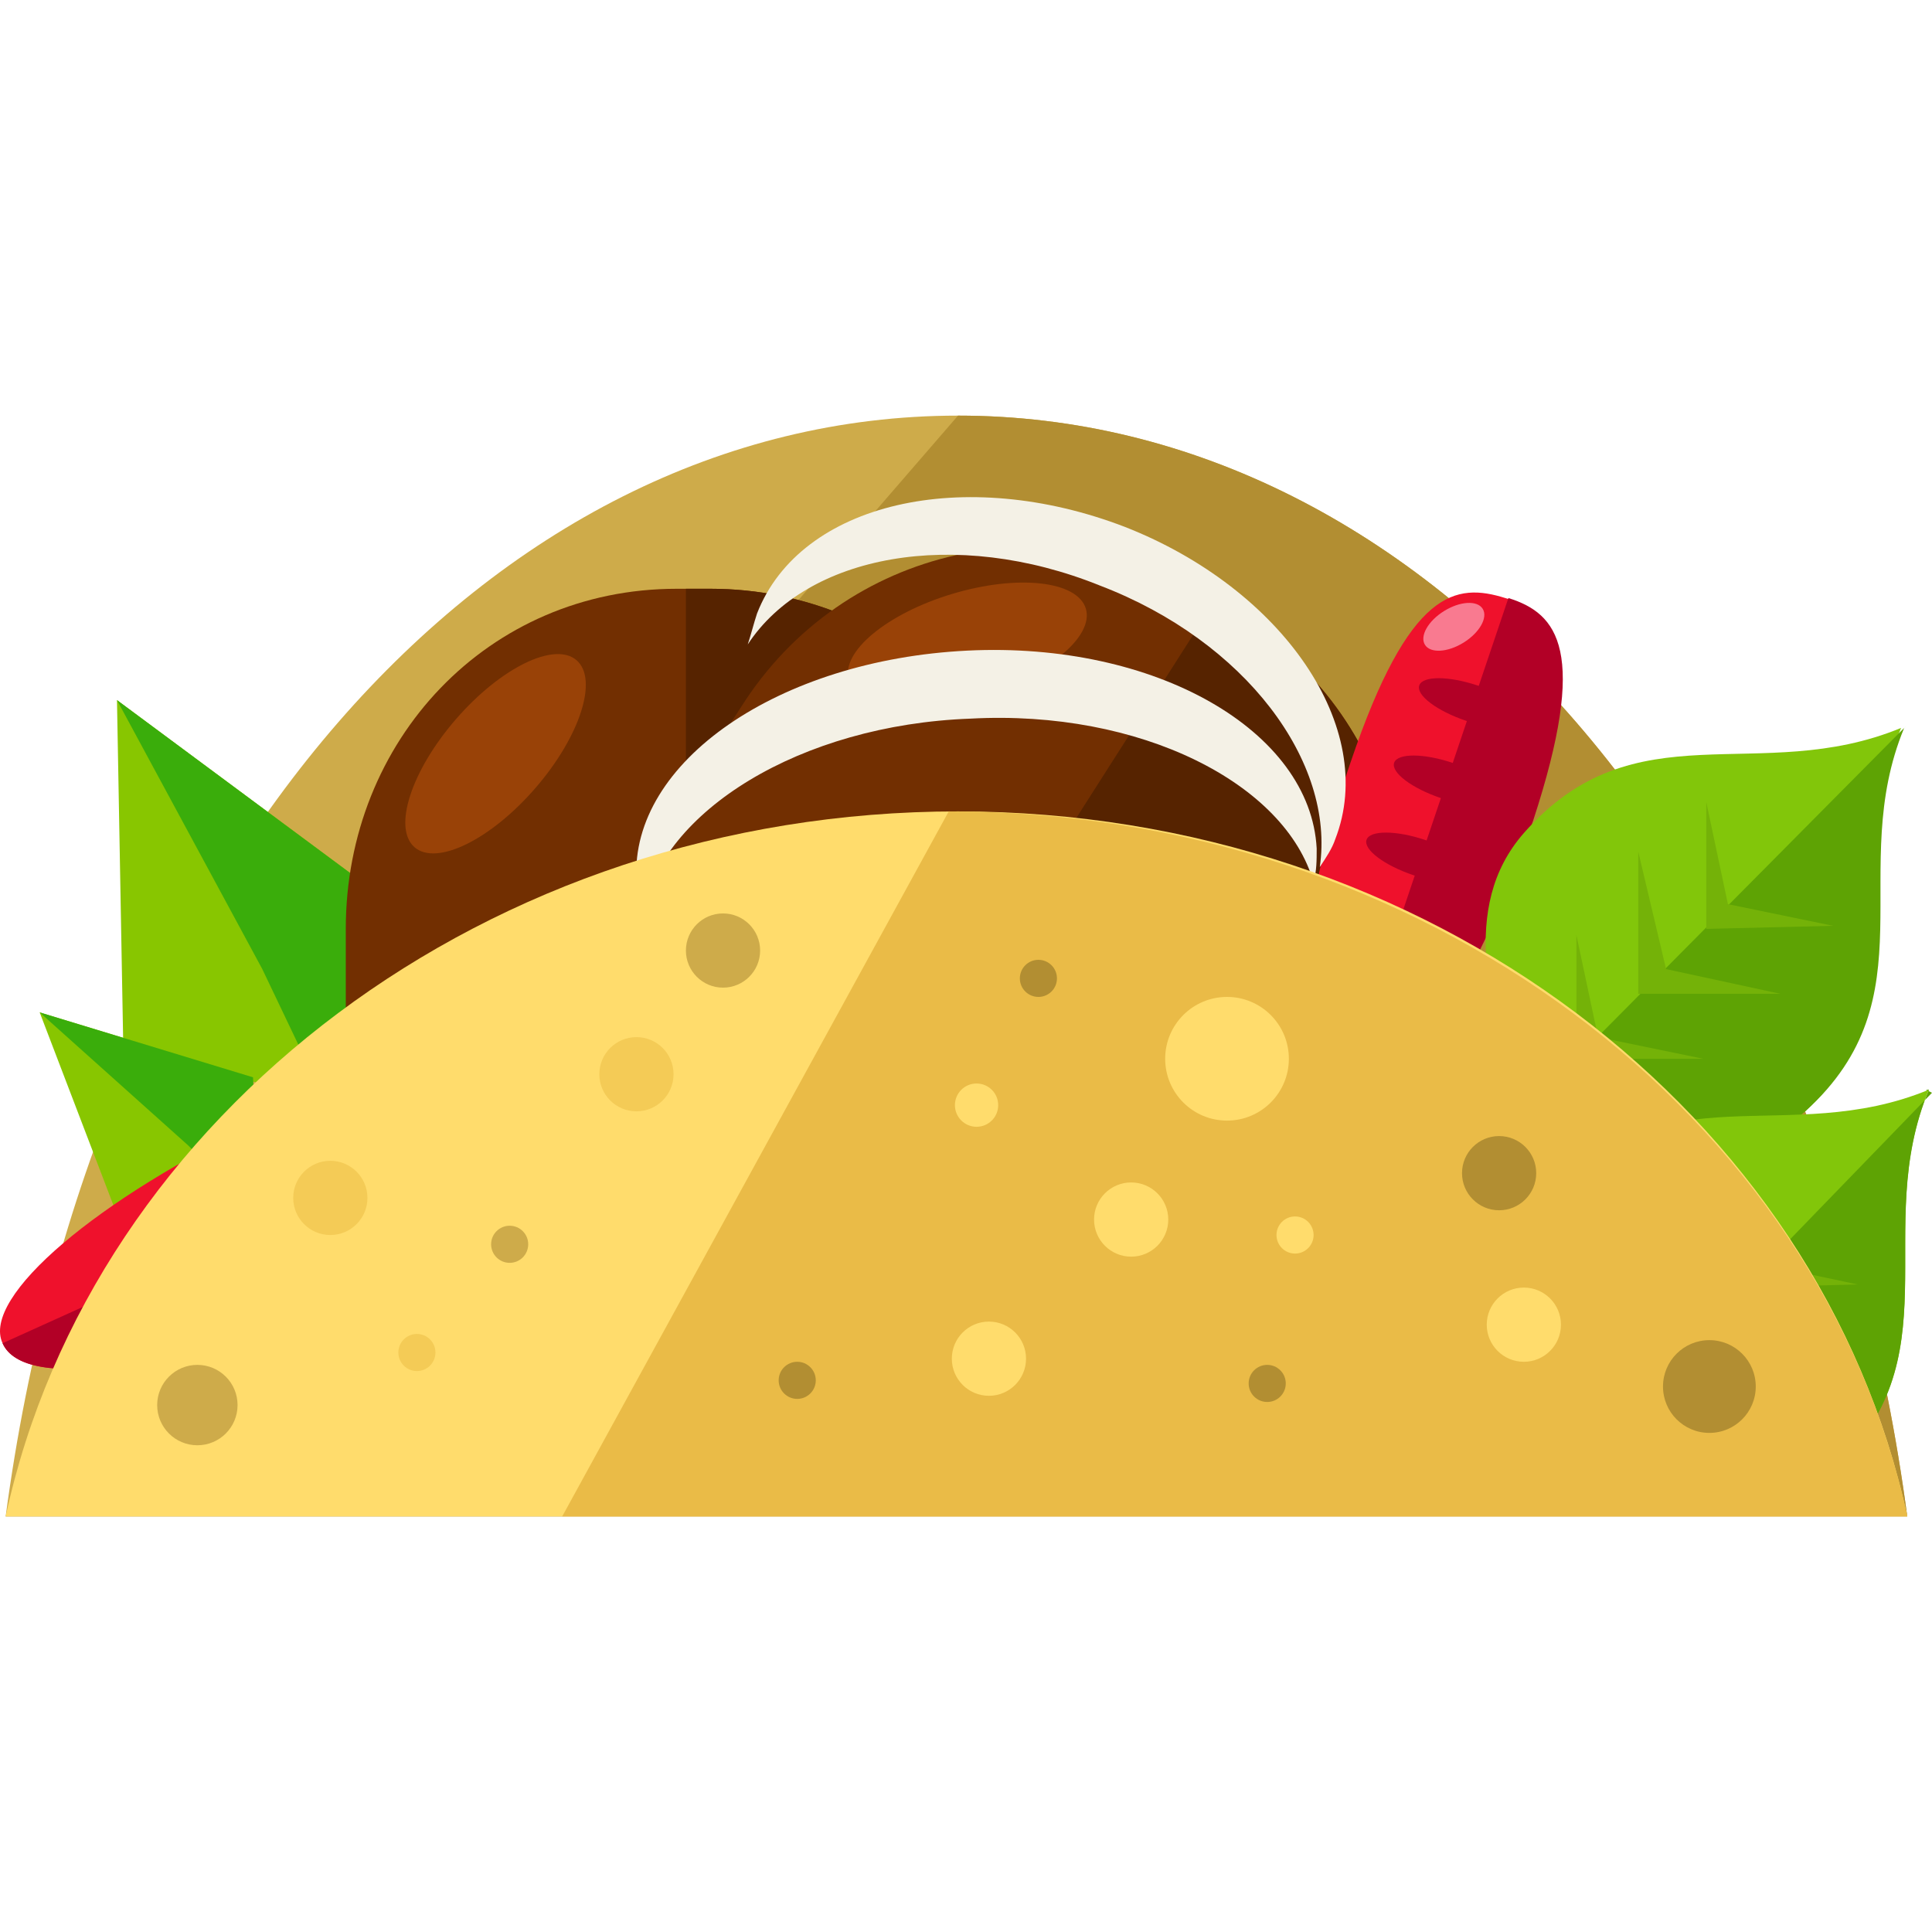 <?xml version="1.0" encoding="iso-8859-1"?>
<!-- Generator: Adobe Illustrator 19.0.0, SVG Export Plug-In . SVG Version: 6.00 Build 0)  -->
<svg version="1.1" id="Layer_1" xmlns="http://www.w3.org/2000/svg" xmlns:xlink="http://www.w3.org/1999/xlink" x="0px" y="0px"
	 viewBox="0 0 499.865 499.865" style="enable-background:new 0 0 499.865 499.865;" xml:space="preserve">
<path style="fill:#CEAB4A;" d="M493.465,392.333c-22.4-168-124-284.8-245.6-284.8s-224,116.8-246.4,284.8H493.465z"/>
<path style="fill:#B28E32;" d="M1.465,392.333h492c-22.4-168-124-284.8-245.6-284.8"/>
<polygon style="fill:#88C600;" points="101.465,233.933 84.665,285.933 31.865,269.133 30.265,181.133 "/>
<polygon style="fill:#3AAD0B;" points="101.465,233.933 84.665,285.933 67.865,250.733 30.265,181.133 "/>
<polygon style="fill:#88C600;" points="65.465,278.733 67.065,314.733 31.065,316.333 10.265,261.933 "/>
<polygon style="fill:#3AAD0B;" points="65.465,278.733 67.065,314.733 48.665,296.333 10.265,261.933 "/>
<path style="fill:#722F01;" d="M273.465,272.333c0,48.8-40.8,88-89.6,88h-8.8c-48.8,0-85.6-38.4-85.6-88v-32c0-48.8,36.8-88,85.6-88
	h8.8c48.8,0,89.6,39.2,89.6,88V272.333z"/>
<path style="fill:#562300;" d="M177.465,152.333h6.4c48.8,0,89.6,39.2,89.6,88v32c0,48.8-40.8,88-89.6,88h-6.4"/>
<ellipse transform="matrix(-0.655 0.756 -0.756 -0.655 359.663 225.753)" style="fill:#994207;" cx="128.287" cy="194.996" rx="32" ry="13.6"/>
<path style="fill:#722F01;" d="M331.865,309.933c-26.4,41.6-81.6,53.6-122.4,27.2l-8-4.8c-41.6-26.4-53.6-80.8-27.2-122.4l17.6-27.2
	c26.4-41.6,80.8-53.6,122.4-27.2l7.2,4.8c41.6,26.4,53.6,80.8,27.2,122.4L331.865,309.933z"/>
<path style="fill:#562300;" d="M314.265,155.533l7.2,4.8c41.6,26.4,53.6,80.8,27.2,122.4l-17.6,27.2
	c-25.6,41.6-80.8,53.6-121.6,27.2l-8-4.8"/>
<ellipse transform="matrix(-0.958 0.288 -0.288 -0.958 538.167 254.389)" style="fill:#994207;" cx="250.358" cy="166.809" rx="32.001" ry="13.6"/>
<path style="fill:#EF112C;" d="M395.865,212.333c-15.2,44.8-37.6,76.8-50.4,72.8s-11.2-44,4-88c15.2-44.8,27.2-46.4,40-42.4
	S411.065,168.333,395.865,212.333z"/>
<g>
	<path style="fill:#B20026;" d="M390.265,154.733c12.8,4,20.8,13.6,6.4,57.6c-15.2,44.8-37.6,76.8-50.4,72.8"/>
	
		<ellipse transform="matrix(0.319 -0.948 0.948 0.319 86.931 484.811)" style="fill:#B20026;" cx="380.706" cy="181.935" rx="4.8" ry="14.401"/>
	
		<ellipse transform="matrix(0.319 -0.948 0.948 0.319 63.461 492.319)" style="fill:#B20026;" cx="374.274" cy="202.005" rx="4.8" ry="14.4"/>
	
		<ellipse transform="matrix(0.319 -0.948 0.948 0.319 39.795 499.085)" style="fill:#B20026;" cx="367.067" cy="221.861" rx="4.8" ry="14.401"/>
	
		<ellipse transform="matrix(0.319 -0.948 0.948 0.319 16.305 506.536)" style="fill:#B20026;" cx="360.588" cy="241.924" rx="4.8" ry="14.4"/>
</g>
<ellipse transform="matrix(-0.849 0.529 -0.529 -0.849 781.314 100.703)" style="fill:#F97A90;" cx="376.262" cy="162.039" rx="8.8" ry="4.8"/>
<path style="fill:#EF112C;" d="M87.865,334.733c-42.4,19.2-81.6,25.6-87.2,12.8c-5.6-12,24.8-37.6,67.2-57.6
	c42.4-19.2,52.8-12,58.4,0C131.865,302.733,130.265,315.533,87.865,334.733z"/>
<g>
	<path style="fill:#B20026;" d="M126.265,290.733c5.6,12,4.8,24.8-38.4,44c-42.4,19.2-81.6,25.6-87.2,12.8"/>
	
		<ellipse transform="matrix(0.91 -0.414 0.414 0.91 -116.547 68.561)" style="fill:#B20026;" cx="99.772" cy="302.942" rx="4.8" ry="14.399"/>
	
		<ellipse transform="matrix(0.91 -0.414 0.414 0.91 -121.704 61.22)" style="fill:#B20026;" cx="80.5" cy="311.612" rx="4.8" ry="14.4"/>
	
		<ellipse transform="matrix(0.91 -0.414 0.414 0.91 -127.182 54.172)" style="fill:#B20026;" cx="61.285" cy="320.262" rx="4.8" ry="14.399"/>
	
		<ellipse transform="matrix(0.91 -0.414 0.414 0.91 -132.391 46.886)" style="fill:#B20026;" cx="42.002" cy="328.957" rx="4.8" ry="14.4"/>
</g>
<ellipse transform="matrix(-0.966 -0.259 0.259 -0.966 145.108 590.927)" style="fill:#F97A90;" cx="111.48" cy="285.905" rx="8.8" ry="4.8"/>
<path style="fill:#82C60A;" d="M491.865,188.333L491.865,188.333L491.865,188.333L491.865,188.333c-36.8,15.2-68.8-5.6-97.6,27.2
	c-16.8,19.2-8.8,45.6-0.8,75.2l0,0h-0.8l0,0c29.6,8,55.2,13.6,74.4-3.2C499.065,257.933,476.665,225.133,491.865,188.333z"/>
<path style="fill:#5EA304;" d="M393.465,288.333v2.4h-0.8l0,0c29.6,8,55.2,13.6,74.4-3.2c32.8-29.6,10.4-62.4,25.6-99.2l0,0l0,0
	l0.8-0.8"/>
<g>
	<polygon style="fill:#74B208;" points="447.065,233.933 441.465,207.533 441.465,240.333 474.265,239.533 	"/>
	<polygon style="fill:#74B208;" points="413.465,268.333 407.865,241.933 407.865,273.933 440.665,273.933 	"/>
	<polygon style="fill:#74B208;" points="431.065,250.733 423.865,220.333 423.865,257.133 460.665,257.133 	"/>
</g>
<path style="fill:#F4F1E6;" d="M251.065,185.933c44-2.4,81.6,16.8,88.8,42.4c0.8-3.2,0.8-5.6,0.8-8.8c-1.6-30.4-41.6-53.6-90.4-51.2
	s-87.2,28.8-85.6,59.2c0,3.2,0.8,5.6,1.6,8.8C171.065,209.933,207.065,187.533,251.065,185.933z"/>
<path style="fill:#82C60A;" d="M499.065,281.933L499.065,281.933L499.065,281.933L499.065,281.933c-36.8,15.2-68.8-5.6-97.6,27.2
	c-16.8,19.2-8,45.6,0,75.2l0,0h-1.6l0,0c29.6,8,55.2,13.6,73.6-3.2C506.265,351.533,483.865,317.933,499.065,281.933z"/>
<path style="fill:#5EA304;" d="M401.465,384.333L401.465,384.333h-1.6l0,0c29.6,8,55.2,13.6,73.6-3.2c32.8-29.6,10.4-62.4,25.6-99.2
	l0,0h-0.8l1.6,0.8"/>
<g>
	<polygon style="fill:#74B208;" points="454.265,326.733 447.865,300.333 448.665,333.133 480.665,332.333 	"/>
	<polygon style="fill:#74B208;" points="420.665,361.133 414.265,334.733 415.065,367.533 447.065,366.733 	"/>
	<polygon style="fill:#74B208;" points="438.265,343.533 431.065,313.933 431.065,350.733 467.865,349.933 	"/>
</g>
<path style="fill:#FFDC6C;" d="M493.465,392.333c-22.4-104-124-182.4-245.6-182.4s-224,78.4-246.4,182.4H493.465z"/>
<path style="fill:#EABB47;" d="M145.465,392.333h348c-22.4-104-125.6-182.4-248-182.4"/>
<circle style="fill:#F4CB56;" cx="85.465" cy="309.933" r="9.6"/>
<g>
	<circle style="fill:#FFDC6C;" cx="255.865" cy="351.533" r="9.6"/>
	<circle style="fill:#FFDC6C;" cx="394.265" cy="342.733" r="9.6"/>
	<circle style="fill:#FFDC6C;" cx="292.665" cy="315.533" r="9.6"/>
</g>
<circle style="fill:#B28E32;" cx="387.865" cy="303.533" r="9.6"/>
<g>
	<circle style="fill:#FFDC6C;" cx="317.465" cy="273.933" r="16"/>
	<circle style="fill:#FFDC6C;" cx="335.065" cy="319.533" r="4.8"/>
	<circle style="fill:#FFDC6C;" cx="252.665" cy="285.933" r="5.6"/>
</g>
<circle style="fill:#F4CB56;" cx="164.665" cy="277.933" r="9.6"/>
<circle style="fill:#CEAB4A;" cx="187.065" cy="245.933" r="9.6"/>
<g>
	<circle style="fill:#B28E32;" cx="442.265" cy="358.733" r="12"/>
	<circle style="fill:#B28E32;" cx="327.865" cy="357.933" r="4.8"/>
	<circle style="fill:#B28E32;" cx="206.265" cy="357.133" r="4.8"/>
	<circle style="fill:#B28E32;" cx="268.665" cy="253.133" r="4.8"/>
</g>
<circle style="fill:#F4CB56;" cx="107.865" cy="349.933" r="4.8"/>
<g>
	<circle style="fill:#CEAB4A;" cx="131.865" cy="321.933" r="4.8"/>
	<circle style="fill:#CEAB4A;" cx="51.065" cy="363.533" r="10.4"/>
</g>
<path style="fill:#F4F1E6;" d="M284.665,151.533c37.6,14.4,60.8,45.6,56.8,72.8c1.6-2.4,3.2-4.8,4-7.2
	c11.2-28.8-13.6-64.8-54.4-80.8c-41.6-16-84-6.4-95.2,22.4c-0.8,2.4-1.6,5.6-2.4,8C208.665,143.533,247.065,136.333,284.665,151.533
	z"/>
<g>
</g>
<g>
</g>
<g>
</g>
<g>
</g>
<g>
</g>
<g>
</g>
<g>
</g>
<g>
</g>
<g>
</g>
<g>
</g>
<g>
</g>
<g>
</g>
<g>
</g>
<g>
</g>
<g>
</g>
</svg>
